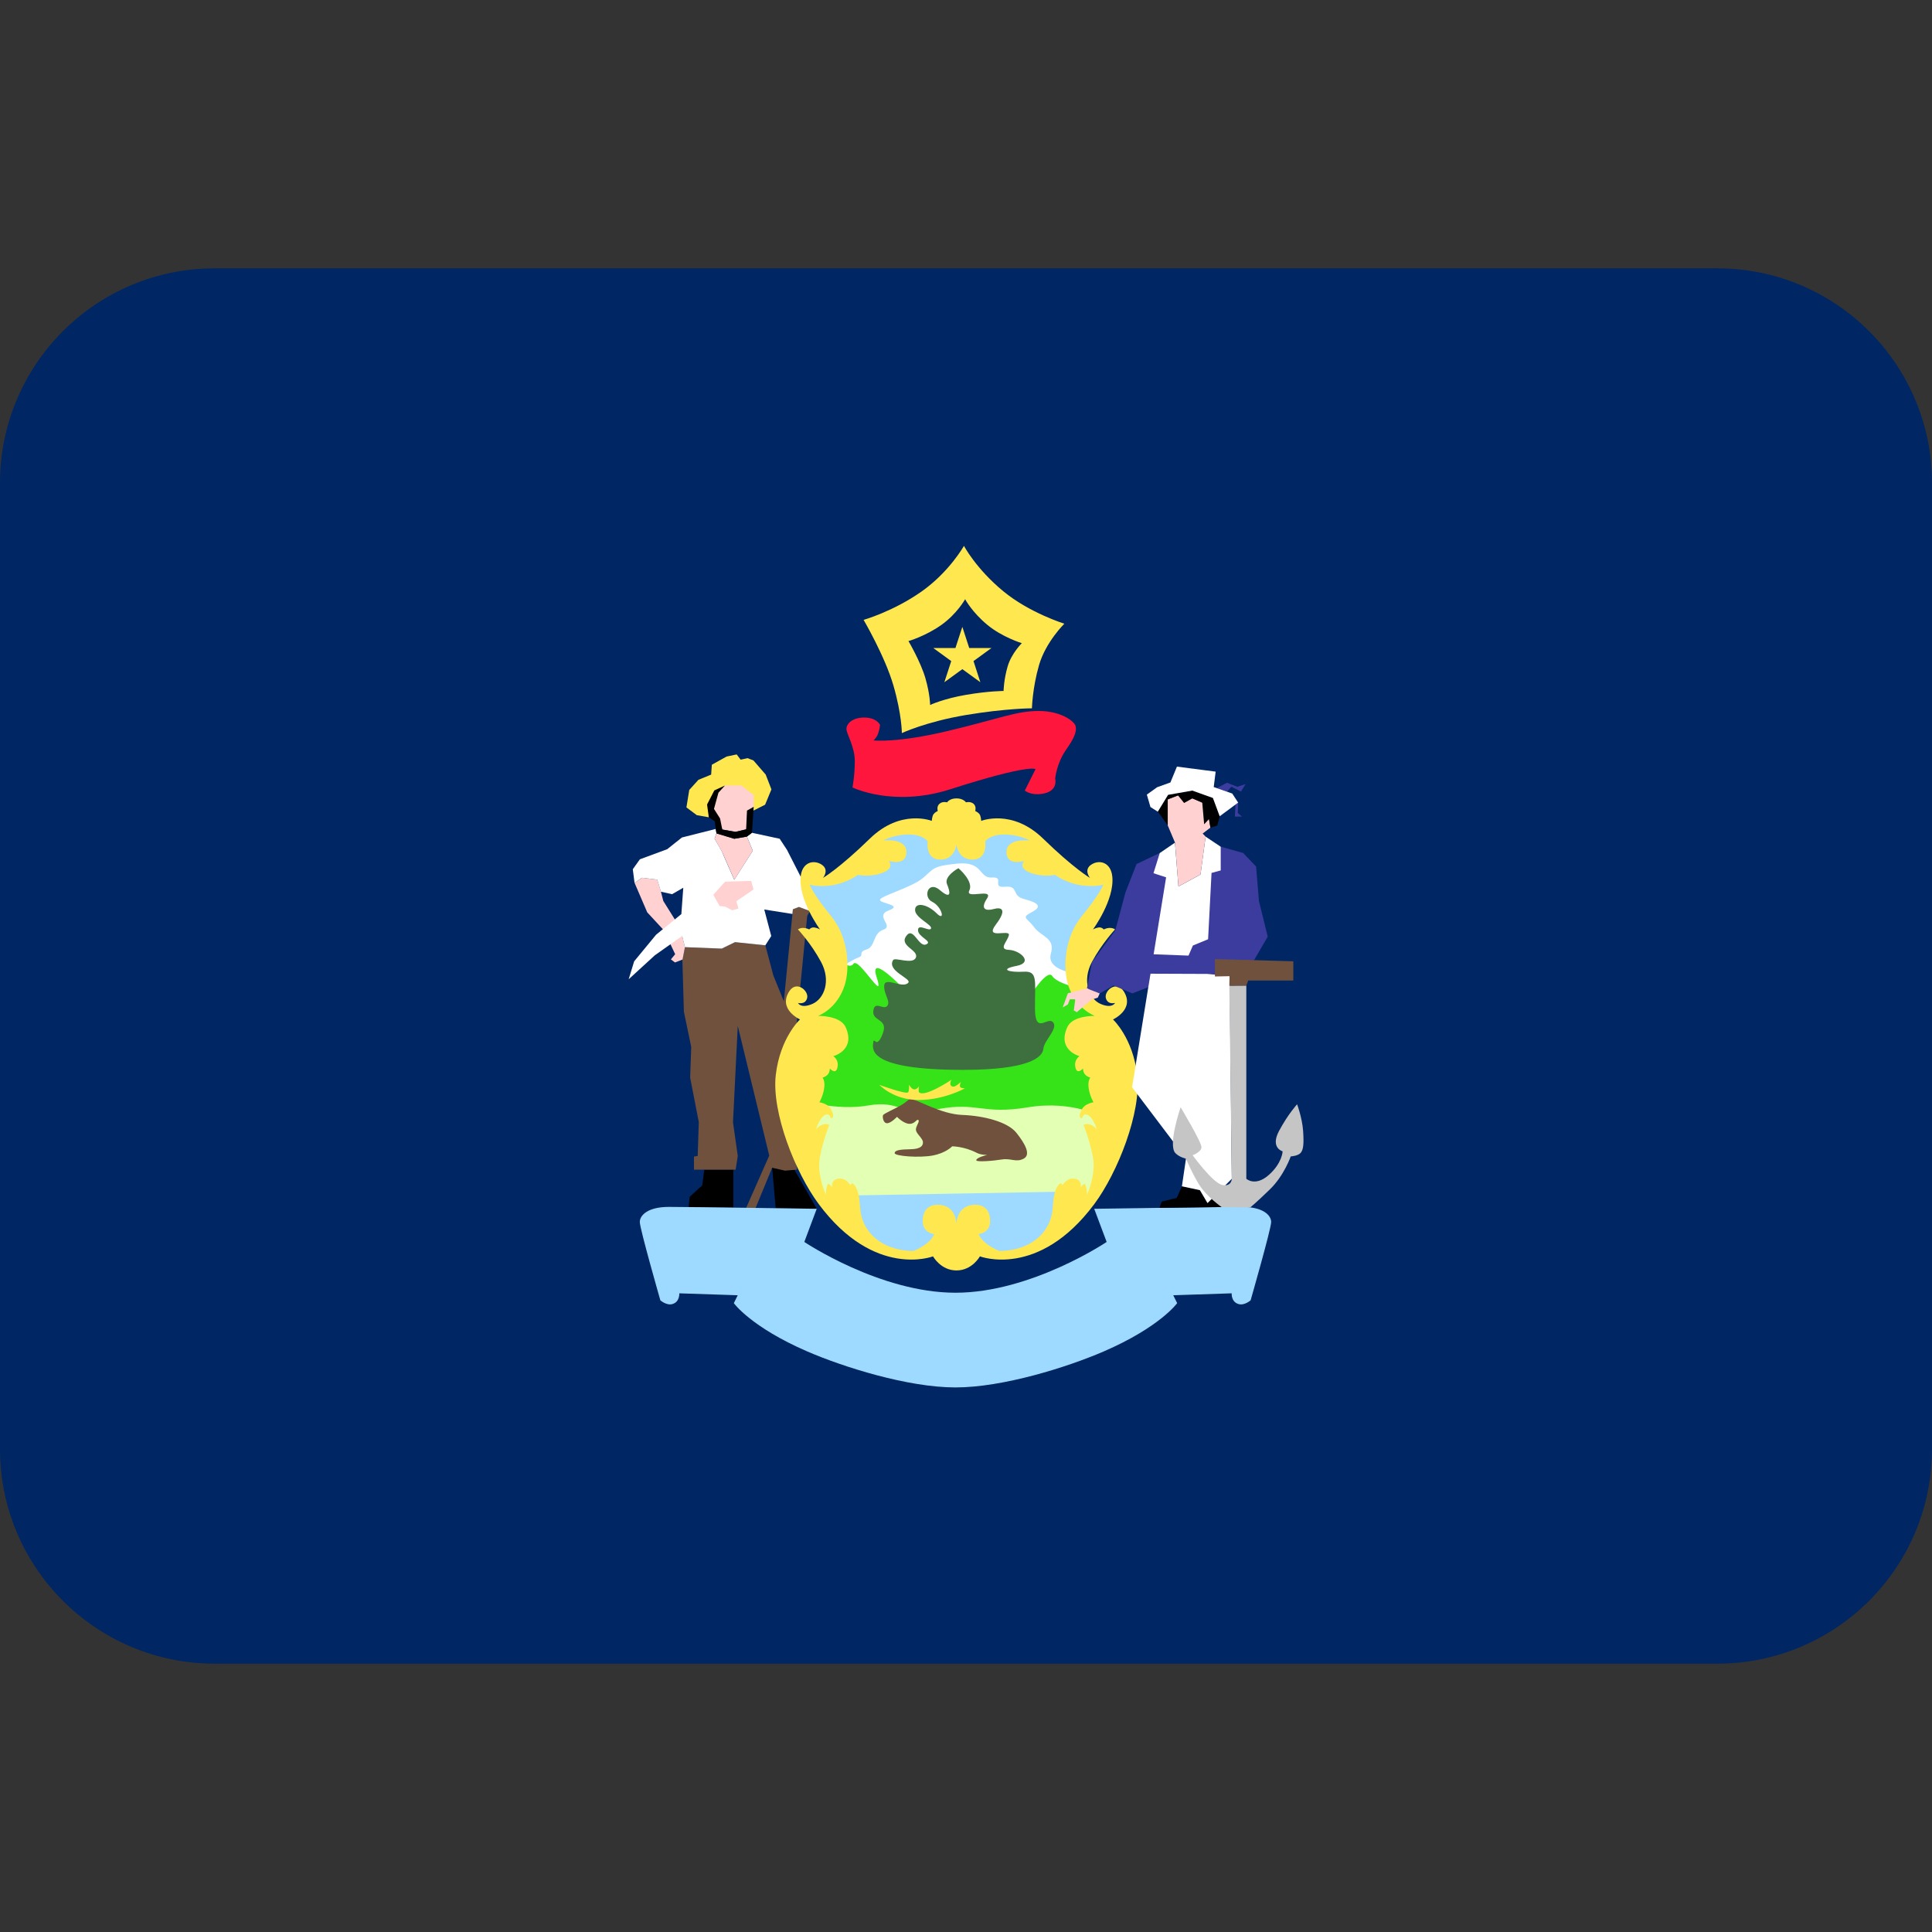 <svg xmlns="http://www.w3.org/2000/svg" viewBox="0 0 45 45"><rect x="0" y="0" width="45" height="45" fill="#333333" stroke="none"/><path fill="#002664" d="m 40,38.75 c 2.761,0 5,-2.239 5,-5 v -22.5 c 0,-2.761 -2.239,-5 -5,-5 H 5 c -2.761,0 -5,2.239 -5,5 v 22.5 c 0,2.761 2.239,5 5,5 z"/><path fill="#000000" d="M 17.985,27.198 18.067,28.141 19.024,28.155 18.505,27.248 Z"/><path fill="#000000" d="m 17.081,27.242 v 0.884 l -1.044,-0.013 0.029,-0.239 0.29,-0.265 0.049,-0.367 z"/><path fill="#6f513e" d="m 17.917,26.916 -0.733,-3.02 -0.111,2.244 0.111,0.784 -0.049,0.319 h -0.971 V 26.939 l 0.087,-0.015 0.025,-0.789 -0.201,-1.035 0.025,-0.715 -0.171,-0.82 -0.035,-1.2 0.059,-0.304 0.859,0.034 0.309,-0.152 0.705,0.075 0.186,0.7 0.245,0.604 0.211,-2.143 0.142,-0.054 0.255,0.092 -0.064,0.119 -0.441,4.514 0.206,1.393 -0.28,0.024 -0.301,-0.068 -0.385,0.935 h -0.221 z"/><path fill="#ffd1d1" d="m 15.394,20.768 0.055,0.216 0.269,0.431 0.172,0.386 0.064,0.259 -0.056,0.289 -0.176,0.069 -0.096,-0.072 0.1,-0.121 -0.109,-0.23 -0.177,-0.351 -0.365,-0.394 -0.294,-0.684 0.172,-0.121 0.356,0.044 z"/><path fill="#ffffff" d="m 14.643,22.809 0.61,-0.559 0.636,-0.449 0.064,0.26 0.858,0.034 0.309,-0.151 0.706,0.074 0.138,-0.216 -0.163,-0.618 0.656,0.104 0.011,-0.109 0.141,-0.054 0.255,0.094 -0.215,-0.8 -0.319,-0.625 -0.17,-0.258 -0.646,-0.139 -0.117,0.087 0.136,0.331 -0.431,0.676 c 0,0 -0.282,-0.636 -0.282,-0.647 0,-0.01 -0.176,-0.309 -0.176,-0.309 l 0.044,-0.125 -0.018,-0.102 -0.787,0.199 -0.343,0.273 -0.636,0.235 -0.165,0.231 0.041,0.32 0.172,-0.121 0.356,0.044 0.085,0.28 0.261,0.059 0.261,-0.151 -0.045,0.614 -0.588,0.48 -0.511,0.62 z"/><path fill="#ffd1d1" d="m 17.496,20.518 0.055,0.199 -0.4,0.275 0.048,0.17 -0.144,0.04 -0.165,-0.085 -0.129,-0.014 -0.147,-0.261 0.273,-0.305 z"/><path fill="#ffd1d1" d="m 17.103,20.492 0.43,-0.676 -0.136,-0.331 -0.294,0.051 -0.415,-0.125 -0.044,0.125 0.176,0.309 z"/><path fill="#ffe84f" d="m 17.551,18.879 0.27,-0.136 0.147,-0.357 -0.133,-0.344 -0.285,-0.329 -0.136,-0.054 -0.163,0.035 -0.092,-0.122 -0.235,0.049 -0.344,0.191 -0.016,0.23 -0.296,0.121 -0.214,0.236 -0.066,0.407 0.242,0.181 0.279,0.049 z"/><path fill="#ffd1d1" d="m 17.556,18.791 v -0.271 l -0.286,-0.224 h -0.385 l -0.152,0.166 -0.102,0.379 0.194,0.48 0.306,0.054 0.25,-0.059 z"/><path fill="#000000" d="m 17.515,19.397 -0.117,0.089 -0.295,0.051 -0.415,-0.125 -0.04,-0.282 -0.138,-0.092 -0.041,-0.299 0.169,-0.329 0.247,-0.113 -0.151,0.166 -0.104,0.378 0.142,0.223 0.051,0.258 0.306,0.054 0.25,-0.058 0.02,-0.438 0.156,-0.087 z"/><path fill="#9ed9ff" d="m 22.256,32.316 c -1.11,0 -2.607,-0.472 -3.453,-0.838 -1.315,-0.57 -1.711,-1.125 -1.711,-1.125 l 0.091,-0.184 -1.361,-0.045 c 0,0 0.015,0.199 -0.16,0.25 -0.138,0.04 -0.281,-0.087 -0.281,-0.087 0,0 -0.479,-1.669 -0.479,-1.824 0,-0.154 0.182,-0.352 0.676,-0.352 0.495,0 3.445,0.044 3.445,0.044 l -0.289,0.772 c 0,0 1.76,1.183 3.521,1.183 1.761,0 3.521,-1.183 3.521,-1.183 l -0.29,-0.772 c 0,0 2.951,-0.044 3.445,-0.044 0.495,0 0.677,0.199 0.677,0.352 0,0.155 -0.479,1.824 -0.479,1.824 0,0 -0.144,0.128 -0.281,0.087 -0.176,-0.051 -0.16,-0.25 -0.16,-0.25 l -1.361,0.045 0.091,0.184 c 0,0 -0.396,0.555 -1.711,1.125 -0.845,0.365 -2.342,0.838 -3.453,0.838"/><path fill="#9ed9ff" d="m 25.787,20.521 -0.78,2.144 -5.376,-0.165 -0.889,-1.979 c 0,0 0.468,0.139 0.89,-0.16 0.544,-0.385 0.419,-1.155 2.632,-1.155 2.212,0 2.181,0.765 2.735,1.133 0.49,0.325 0.787,0.182 0.787,0.182"/><path fill="#ffffff" d="m 25.007,22.664 c 0,0 -0.637,-0.077 -0.53,-0.451 0.109,-0.372 -0.225,-0.391 -0.391,-0.618 -0.166,-0.225 -0.314,-0.215 -0.049,-0.352 0.265,-0.138 0.116,-0.225 -0.188,-0.304 -0.304,-0.079 -0.107,-0.314 -0.44,-0.285 -0.334,0.03 0.009,-0.235 -0.304,-0.215 -0.314,0.019 -0.196,-0.383 -0.805,-0.324 -0.608,0.059 -0.549,0.128 -0.812,0.343 -0.265,0.216 -0.981,0.412 -0.991,0.5 -0.01,0.089 0.55,0.117 0.206,0.246 -0.344,0.128 0.128,0.362 -0.128,0.45 -0.255,0.089 -0.176,0.393 -0.393,0.461 -0.215,0.069 -0.039,0.136 -0.186,0.186 -0.146,0.049 -0.627,0.362 -0.627,0.362 l 1.403,0.755 h 4.235 z"/><path fill="#36e218" d="m 25.105,23.007 c 0,0 -0.48,-0.098 -0.599,-0.275 -0.116,-0.176 -0.537,0.5 -0.537,0.5 l -2.775,-0.049 c 0,0 -0.99,-1.079 -0.775,-0.421 0.216,0.657 -0.421,-0.48 -0.539,-0.314 -0.117,0.168 -0.431,-0.186 -0.431,-0.186 0,0 0.087,0.873 -0.304,1.186 -0.393,0.314 -0.481,2.176 -0.481,2.176 L 18.997,26.036 h 6.725 c 0,0 0.304,-2.195 -0.087,-2.451 -0.393,-0.254 -0.53,-0.578 -0.53,-0.578"/><path fill="#e2ffb3" d="m 25.723,26.036 c 0,0 -0.725,-0.421 -1.784,-0.244 -1.059,0.175 -1.166,-0.129 -2.079,0.039 -0.911,0.166 -0.892,-0.214 -1.637,-0.083 -0.745,0.131 -1.559,-0.124 -1.559,-0.124 l 0.393,2.304 6.423,-0.029 z"/><path fill="#9ed9ff" d="m 24.684,27.758 -4.867,0.087 c 0,0 -0.244,0.844 0.794,1.25 0.618,0.242 1.644,-0.072 1.644,-0.072 0,0 1.136,0.315 1.65,0.116 1.051,-0.403 0.78,-1.381 0.78,-1.381"/><path fill="#6f513e" d="m 22.739,27.025 c 0,0.045 0.386,0.016 0.599,-0.019 0.212,-0.033 0.328,0.075 0.504,-0.018 0.176,-0.092 0.036,-0.346 -0.169,-0.604 -0.206,-0.256 -0.761,-0.396 -1.261,-0.415 -0.5,-0.018 -1.07,-0.371 -1.195,-0.371 -0.061,0 -0.087,0.06 -0.228,0.144 -0.146,0.086 -0.409,0.195 -0.422,0.235 -0.015,0.04 0.004,0.185 0.095,0.185 0.092,0 0.231,-0.149 0.231,-0.149 0,0 0.147,0.155 0.284,0.163 0.135,0.007 0.169,-0.117 0.212,-0.089 0.045,0.03 -0.066,0.151 -0.055,0.235 0.011,0.086 0.155,0.189 0.163,0.276 0.007,0.087 -0.049,0.166 -0.291,0.17 -0.242,0.004 -0.367,0.022 -0.367,0.091 0,0.07 0.574,0.114 0.886,0.055 0.312,-0.059 0.453,-0.214 0.453,-0.214 0,0 0.279,0 0.57,0.151 0.107,0.056 0.25,0.048 0.25,0.048 0,0 -0.258,0.059 -0.258,0.125"/><path fill="#ffe84f" d="m 22.478,25.348 c 0,0 -0.485,0.273 -1.079,0.273 -0.593,0 -0.916,-0.352 -0.916,-0.352 0,0 0.603,0.22 0.666,0.175 0.031,-0.02 0.025,-0.18 0.025,-0.18 0,0 0.056,0.11 0.122,0.11 0.066,0 0.11,-0.074 0.11,-0.074 0,0 -0.022,0.122 0.003,0.144 0.138,0.119 0.752,-0.294 0.752,-0.294 0,0 -0.081,0.141 0.039,0.16 0.055,0.009 0.181,-0.11 0.181,-0.11 0,0 -0.035,0.077 -0.019,0.113 0.018,0.039 0.115,0.036 0.115,0.036"/><path fill="#3e6f3e" d="m 22.439,24.919 c 1.51,0 1.844,-0.285 1.863,-0.491 0.02,-0.205 0.352,-0.47 0.225,-0.618 -0.128,-0.146 -0.421,0.314 -0.421,-0.333 0,-0.647 0.069,-0.863 -0.265,-0.844 -0.334,0.02 -0.579,-0.055 -0.166,-0.135 0.411,-0.08 0.079,-0.365 -0.176,-0.374 -0.255,-0.01 -0.03,-0.198 0,-0.344 0.029,-0.147 -0.579,0.117 -0.304,-0.245 0.274,-0.362 0.128,-0.412 -0.05,-0.362 -0.176,0.049 -0.323,0.01 -0.156,-0.245 0.166,-0.255 -0.52,0.029 -0.412,-0.186 0.109,-0.216 -0.254,-0.52 -0.254,-0.52 0,0 -0.344,0.186 -0.265,0.372 0.079,0.186 0.107,0.372 -0.166,0.138 -0.275,-0.236 -0.403,0.166 -0.177,0.274 0.226,0.109 0.314,0.481 0.099,0.265 -0.216,-0.215 -0.5,-0.265 -0.5,-0.077 0,0.185 0.401,0.343 0.372,0.43 -0.029,0.089 -0.304,-0.126 -0.304,0.04 0,0.166 0.362,0.264 0.186,0.334 -0.176,0.068 -0.295,-0.432 -0.461,-0.196 -0.166,0.235 0.294,0.324 0.226,0.5 -0.069,0.176 -0.486,-0.013 -0.53,0.059 -0.158,0.255 0.441,0.431 0.352,0.529 -0.13,0.145 -0.539,-0.146 -0.559,0.059 -0.019,0.206 0.158,0.374 0.069,0.481 -0.087,0.107 -0.294,-0.138 -0.324,0.116 -0.029,0.255 0.364,0.168 0.216,0.54 -0.147,0.372 -0.2,0.039 -0.217,0.196 -0.018,0.156 -0.145,0.637 2.1,0.637"/><path fill="#ffe84f" d="m 22.279,18.596 c -0.161,0 -0.22,0.092 -0.22,0.092 0,0 -0.104,-0.03 -0.176,0.033 -0.074,0.062 -0.041,0.169 -0.041,0.169 0,0 -0.06,0.025 -0.096,0.071 -0.037,0.048 -0.043,0.159 -0.043,0.159 0,0 -0.72,-0.289 -1.441,0.412 -0.72,0.701 -1.093,0.916 -1.093,0.916 0,0 0.156,-0.186 -0.03,-0.309 -0.186,-0.122 -0.456,-0.06 -0.49,0.28 -0.054,0.544 0.451,1.23 0.451,1.23 0,0 -0.051,-0.034 -0.13,-0.046 -0.077,-0.011 -0.122,0.046 -0.122,0.046 0,0 -0.062,-0.037 -0.146,-0.036 -0.085,0.003 -0.116,0.036 -0.116,0.036 0,0 0.304,0.321 0.537,0.755 0.235,0.434 0.079,0.855 -0.198,0.978 -0.275,0.12 -0.34,-0.022 -0.34,-0.022 0,0 0.175,0.051 0.215,-0.115 0.041,-0.166 -0.249,-0.419 -0.417,-0.155 -0.268,0.42 0.25,0.655 0.25,0.655 0,0 -0.464,0.427 -0.564,1.296 -0.099,0.868 0.453,2.269 1.002,3.006 1.299,1.745 2.661,1.216 2.661,1.216 0,0 0.179,0.328 0.546,0.328 0.367,0 0.546,-0.328 0.546,-0.328 0,0 1.363,0.529 2.663,-1.216 0.549,-0.738 1.1,-2.139 1.001,-3.006 -0.1,-0.869 -0.564,-1.296 -0.564,-1.296 0,0 0.517,-0.235 0.25,-0.655 -0.169,-0.264 -0.459,-0.011 -0.417,0.155 0.04,0.166 0.215,0.115 0.215,0.115 0,0 -0.065,0.142 -0.34,0.022 -0.275,-0.122 -0.431,-0.544 -0.198,-0.978 0.235,-0.434 0.537,-0.755 0.537,-0.755 0,0 -0.031,-0.034 -0.116,-0.036 -0.083,-0.001 -0.146,0.036 -0.146,0.036 0,0 -0.044,-0.058 -0.122,-0.046 -0.077,0.013 -0.13,0.046 -0.13,0.046 0,0 0.505,-0.686 0.451,-1.23 -0.034,-0.34 -0.304,-0.403 -0.49,-0.28 -0.186,0.122 -0.03,0.309 -0.03,0.309 0,0 -0.372,-0.215 -1.093,-0.916 -0.721,-0.701 -1.441,-0.412 -1.441,-0.412 0,0 -0.005,-0.111 -0.041,-0.159 -0.037,-0.046 -0.098,-0.071 -0.098,-0.071 0,0 0.034,-0.106 -0.04,-0.169 -0.074,-0.062 -0.176,-0.033 -0.176,-0.033 0,0 -0.059,-0.092 -0.221,-0.092 m 0.371,1.426 c 0.364,0 0.299,-0.426 0.299,-0.426 0,0 0.102,-0.159 0.445,-0.159 0.341,0 0.595,0.14 0.595,0.14 0,0 -0.544,-0.07 -0.544,0.269 0,0.339 0.411,0.206 0.411,0.206 0,0 -0.184,0.191 0.231,0.305 0.26,0.071 0.49,0.021 0.49,0.021 0,0 0.255,0.198 0.64,0.247 0.316,0.04 0.484,-0.022 0.484,-0.022 0,0 -0.087,0.231 -0.499,0.731 -0.421,0.511 -0.443,1.232 -0.32,1.614 0.179,0.56 0.621,0.714 0.621,0.714 0,0 -0.514,-0.015 -0.64,0.258 -0.25,0.54 0.282,0.68 0.282,0.68 0,0 -0.117,0.076 -0.102,0.22 0.025,0.246 0.184,0.068 0.184,0.068 0,0 -0.004,0.076 0.045,0.135 0.048,0.059 0.124,0.077 0.124,0.077 0,0 -0.066,0.077 -0.036,0.258 0.029,0.18 0.111,0.316 0.111,0.316 0,0 -0.195,0.028 -0.265,0.155 -0.125,0.219 -0.004,0.219 -0.004,0.219 0,0 0.025,-0.091 0.08,-0.091 0.166,0 0.266,0.347 0.266,0.347 0,0 -0.072,-0.092 -0.169,-0.115 -0.095,-0.024 -0.14,0.015 -0.14,0.015 0,0 0.141,0.338 0.219,0.749 0.077,0.412 -0.139,0.875 -0.139,0.875 0,0 0.003,-0.08 -0.011,-0.147 -0.014,-0.066 -0.039,-0.109 -0.039,-0.109 0,0 -0.026,0.007 -0.055,0.035 -0.03,0.028 -0.04,0.054 -0.04,0.054 0,0 0.044,-0.21 -0.185,-0.21 -0.155,0 -0.24,0.155 -0.24,0.155 0,0 -0.005,-0.015 -0.02,-0.029 -0.015,-0.013 -0.028,-0.014 -0.028,-0.014 0,0 -0.087,0.026 -0.145,0.265 -0.056,0.24 0.018,0.526 -0.249,0.868 -0.375,0.476 -1.032,0.44 -1.032,0.44 0,0 -0.139,-0.049 -0.286,-0.16 -0.149,-0.111 -0.195,-0.23 -0.195,-0.23 0,0 0.269,-0.024 0.269,-0.304 0,-0.279 -0.164,-0.381 -0.34,-0.381 -0.468,0 -0.445,0.477 -0.445,0.477 0,0 0.022,-0.477 -0.445,-0.477 -0.176,0 -0.34,0.102 -0.34,0.381 0,0.28 0.269,0.304 0.269,0.304 0,0 -0.046,0.119 -0.195,0.23 -0.147,0.111 -0.286,0.16 -0.286,0.16 0,0 -0.657,0.036 -1.032,-0.44 -0.266,-0.341 -0.193,-0.627 -0.249,-0.868 -0.058,-0.239 -0.145,-0.265 -0.145,-0.265 0,0 -0.013,0.001 -0.028,0.014 -0.014,0.014 -0.02,0.029 -0.02,0.029 0,0 -0.084,-0.155 -0.239,-0.155 -0.23,0 -0.186,0.21 -0.186,0.21 0,0 -0.01,-0.026 -0.039,-0.054 -0.03,-0.028 -0.055,-0.035 -0.055,-0.035 0,0 -0.026,0.043 -0.039,0.109 -0.014,0.068 -0.011,0.147 -0.011,0.147 0,0 -0.217,-0.463 -0.14,-0.875 0.077,-0.411 0.219,-0.749 0.219,-0.749 0,0 -0.045,-0.039 -0.14,-0.015 -0.096,0.022 -0.169,0.115 -0.169,0.115 0,0 0.1,-0.347 0.266,-0.347 0.055,0 0.08,0.091 0.08,0.091 0,0 0.121,0 -0.003,-0.219 -0.071,-0.128 -0.265,-0.155 -0.265,-0.155 0,0 0.081,-0.136 0.11,-0.316 0.03,-0.18 -0.036,-0.258 -0.036,-0.258 0,0 0.077,-0.019 0.125,-0.077 0.048,-0.059 0.044,-0.135 0.044,-0.135 0,0 0.159,0.179 0.184,-0.068 0.015,-0.144 -0.102,-0.22 -0.102,-0.22 0,0 0.532,-0.14 0.284,-0.68 -0.128,-0.273 -0.641,-0.258 -0.641,-0.258 0,0 0.443,-0.154 0.621,-0.714 0.122,-0.381 0.102,-1.103 -0.319,-1.614 -0.411,-0.5 -0.5,-0.731 -0.5,-0.731 0,0 0.169,0.062 0.485,0.022 0.385,-0.05 0.64,-0.247 0.64,-0.247 0,0 0.229,0.05 0.489,-0.021 0.415,-0.114 0.231,-0.305 0.231,-0.305 0,0 0.412,0.133 0.412,-0.206 0,-0.339 -0.545,-0.269 -0.545,-0.269 0,0 0.254,-0.14 0.596,-0.14 0.341,0 0.445,0.159 0.445,0.159 0,0 -0.066,0.426 0.297,0.426 0.339,0 0.371,-0.352 0.371,-0.352 0,0 0.034,0.352 0.371,0.352"/><path fill="#ff163c" d="m 24.12,17.914 -0.25,0.5 c 0,0 0.128,0.114 0.393,0.077 0.398,-0.054 0.314,-0.352 0.314,-0.352 0,0 0.03,-0.357 0.254,-0.676 0.226,-0.319 0.246,-0.451 0.221,-0.554 -0.024,-0.102 -0.329,-0.349 -0.858,-0.349 -0.529,0 -0.922,0.182 -2.118,0.466 -1.196,0.285 -1.731,0.22 -1.731,0.22 0,0 0.075,-0.062 0.109,-0.161 0.034,-0.098 0.044,-0.201 0.044,-0.201 0,0 -0.077,-0.171 -0.367,-0.171 -0.289,0 -0.416,0.152 -0.416,0.265 0,0.113 0.195,0.411 0.195,0.75 0,0.339 -0.054,0.613 -0.054,0.613 0,0 0.946,0.468 2.277,0.043 1.861,-0.598 1.988,-0.469 1.988,-0.469"/><path fill="#ffe84f" d="m 22.415,14.601 0.16,0.492 h 0.519 l -0.419,0.305 0.159,0.492 -0.419,-0.304 -0.419,0.304 0.16,-0.492 -0.419,-0.305 h 0.517 z"/><path fill="#ffe84f" d="m 21.458,13.782 c -0.656,0.461 -1.343,0.656 -1.343,0.656 0,0 0.5,0.854 0.695,1.53 0.196,0.677 0.196,1.107 0.196,1.107 0,0 0.559,-0.264 1.492,-0.421 0.935,-0.156 1.538,-0.156 1.538,-0.156 0,0 0.01,-0.471 0.166,-1.01 0.158,-0.539 0.589,-0.961 0.589,-0.961 0,0 -0.806,-0.247 -1.424,-0.757 -0.635,-0.524 -0.915,-1.056 -0.915,-1.056 0,0 -0.338,0.608 -0.995,1.069 m 1.024,0.176 c 0,0 0.159,0.3 0.517,0.596 0.347,0.287 0.802,0.426 0.802,0.426 0,0 -0.244,0.239 -0.331,0.544 -0.089,0.304 -0.094,0.569 -0.094,0.569 0,0 -0.341,0 -0.868,0.089 -0.527,0.089 -0.843,0.237 -0.843,0.237 0,0 0,-0.242 -0.11,-0.625 -0.111,-0.381 -0.394,-0.863 -0.394,-0.863 0,0 0.388,-0.111 0.759,-0.371 0.37,-0.26 0.56,-0.603 0.56,-0.603"/><path fill="#000000" d="m 27.529,27.632 -0.12,0.268 -0.352,0.089 -0.05,0.144 1.449,-0.018 -0.233,-0.19 -0.098,0.098 -0.177,-0.301 z"/><path fill="#3c3c9e" d="m 28.84,18.694 -0.01,0.242 0.099,0.084 h -0.166 l 0.014,-0.28"/><path fill="#3c3c9e" d="m 28.579,18.439 0.102,-0.116 0.223,0.116 0.109,-0.177 -0.193,0.064 -0.241,-0.095 -0.236,0.125 z"/><path fill="#3c3c9e" d="m 28.434,19.721 0.522,0.147 0.301,0.316 0.066,0.801 0.205,0.831 -0.318,0.547 -0.912,0.379 -0.181,-0.059 -1.321,-0.006 -0.051,0.316 -0.37,0.145 -0.441,-0.184 -0.316,0.184 -0.301,-0.117 0.117,-0.61 0.544,-0.743 0.236,-0.882 0.258,-0.661 0.542,-0.258 0.435,0.779 0.625,-0.265 z"/><path fill="#ffffff" d="m 28.118,22.684 0.522,0.052 0.051,4.72 -0.566,0.566 -0.177,-0.301 -0.419,-0.09 0.095,-0.646 -1.256,-1.661 0.429,-2.645 z"/><path fill="#ffffff" d="m 26.87,22.227 0.291,-1.792 -0.294,-0.096 0.146,-0.47 0.354,-0.242 0.081,1.021 0.514,-0.279 0.119,-0.882 0.352,0.235 v 0.552 l -0.214,0.058 -0.08,1.545 -0.354,0.146 -0.102,0.235 z"/><path fill="#ffd1d1" d="m 25.316,23.022 -0.443,0.113 -0.121,0.331 0.121,-0.071 0.046,-0.12 h 0.126 l -0.034,0.26 0.07,0.041 0.346,-0.294 0.142,-0.045 0.046,-0.098 z"/><path fill="#ffd1d1" d="m 28.193,19.277 -0.181,0.138 0.069,0.071 -0.119,0.882 -0.514,0.279 -0.08,-1.021 -0.17,-0.403 v -0.603 l 0.24,-0.094 0.334,0.069 0.231,0.099 0.156,0.381 z"/><path fill="#000000" d="m 26.968,18.904 0.231,0.319 v -0.604 l 0.24,-0.092 0.141,0.176 0.193,-0.107 0.23,0.099 0.044,0.504 0.113,-0.122 0.034,0.201 0.158,-0.049 0.059,-0.216 -0.158,-0.426 -0.479,-0.171 -0.565,0.098 z"/><path fill="#ffffff" d="m 28.409,19.012 -0.158,-0.426 -0.48,-0.172 -0.564,0.099 -0.24,0.393 -0.171,-0.109 -0.084,-0.289 0.24,-0.172 0.309,-0.111 0.152,-0.369 0.902,0.117 -0.045,0.359 0.431,0.151 0.138,0.211 z"/><path fill="#c5c5c5" d="m 29.029,22.956 v 4.5 c 0,0 0.206,0.19 0.522,-0.087 0.316,-0.28 0.324,-0.552 0.324,-0.552 0,0 -0.295,-0.08 -0.083,-0.477 0.214,-0.398 0.42,-0.619 0.42,-0.619 0,0 0.117,0.309 0.14,0.619 0.021,0.309 0.006,0.441 -0.059,0.515 -0.066,0.072 -0.229,0.08 -0.229,0.08 0,0 -0.154,0.443 -0.477,0.759 -0.324,0.316 -0.465,0.429 -0.465,0.429 l -0.667,-0.007 c 0,0 -0.352,-0.246 -0.522,-0.519 -0.169,-0.271 -0.309,-0.61 -0.309,-0.61 0,0 -0.156,-0.031 -0.249,-0.131 -0.177,-0.193 0.124,-1.066 0.124,-1.066 0,0 0.494,0.823 0.486,0.934 -0.007,0.11 -0.206,0.184 -0.206,0.184 0,0 0.463,0.639 0.684,0.69 0.221,0.051 0.228,-0.139 0.228,-0.139 l -0.058,-4.5 z"/><path fill="#6f513e" d="m 29.029,22.956 0.044,-0.117 h 1.051 v -0.449 l -1.826,-0.051 v 0.405 l 0.341,-0.007 -0.006,0.22 z"/></svg>